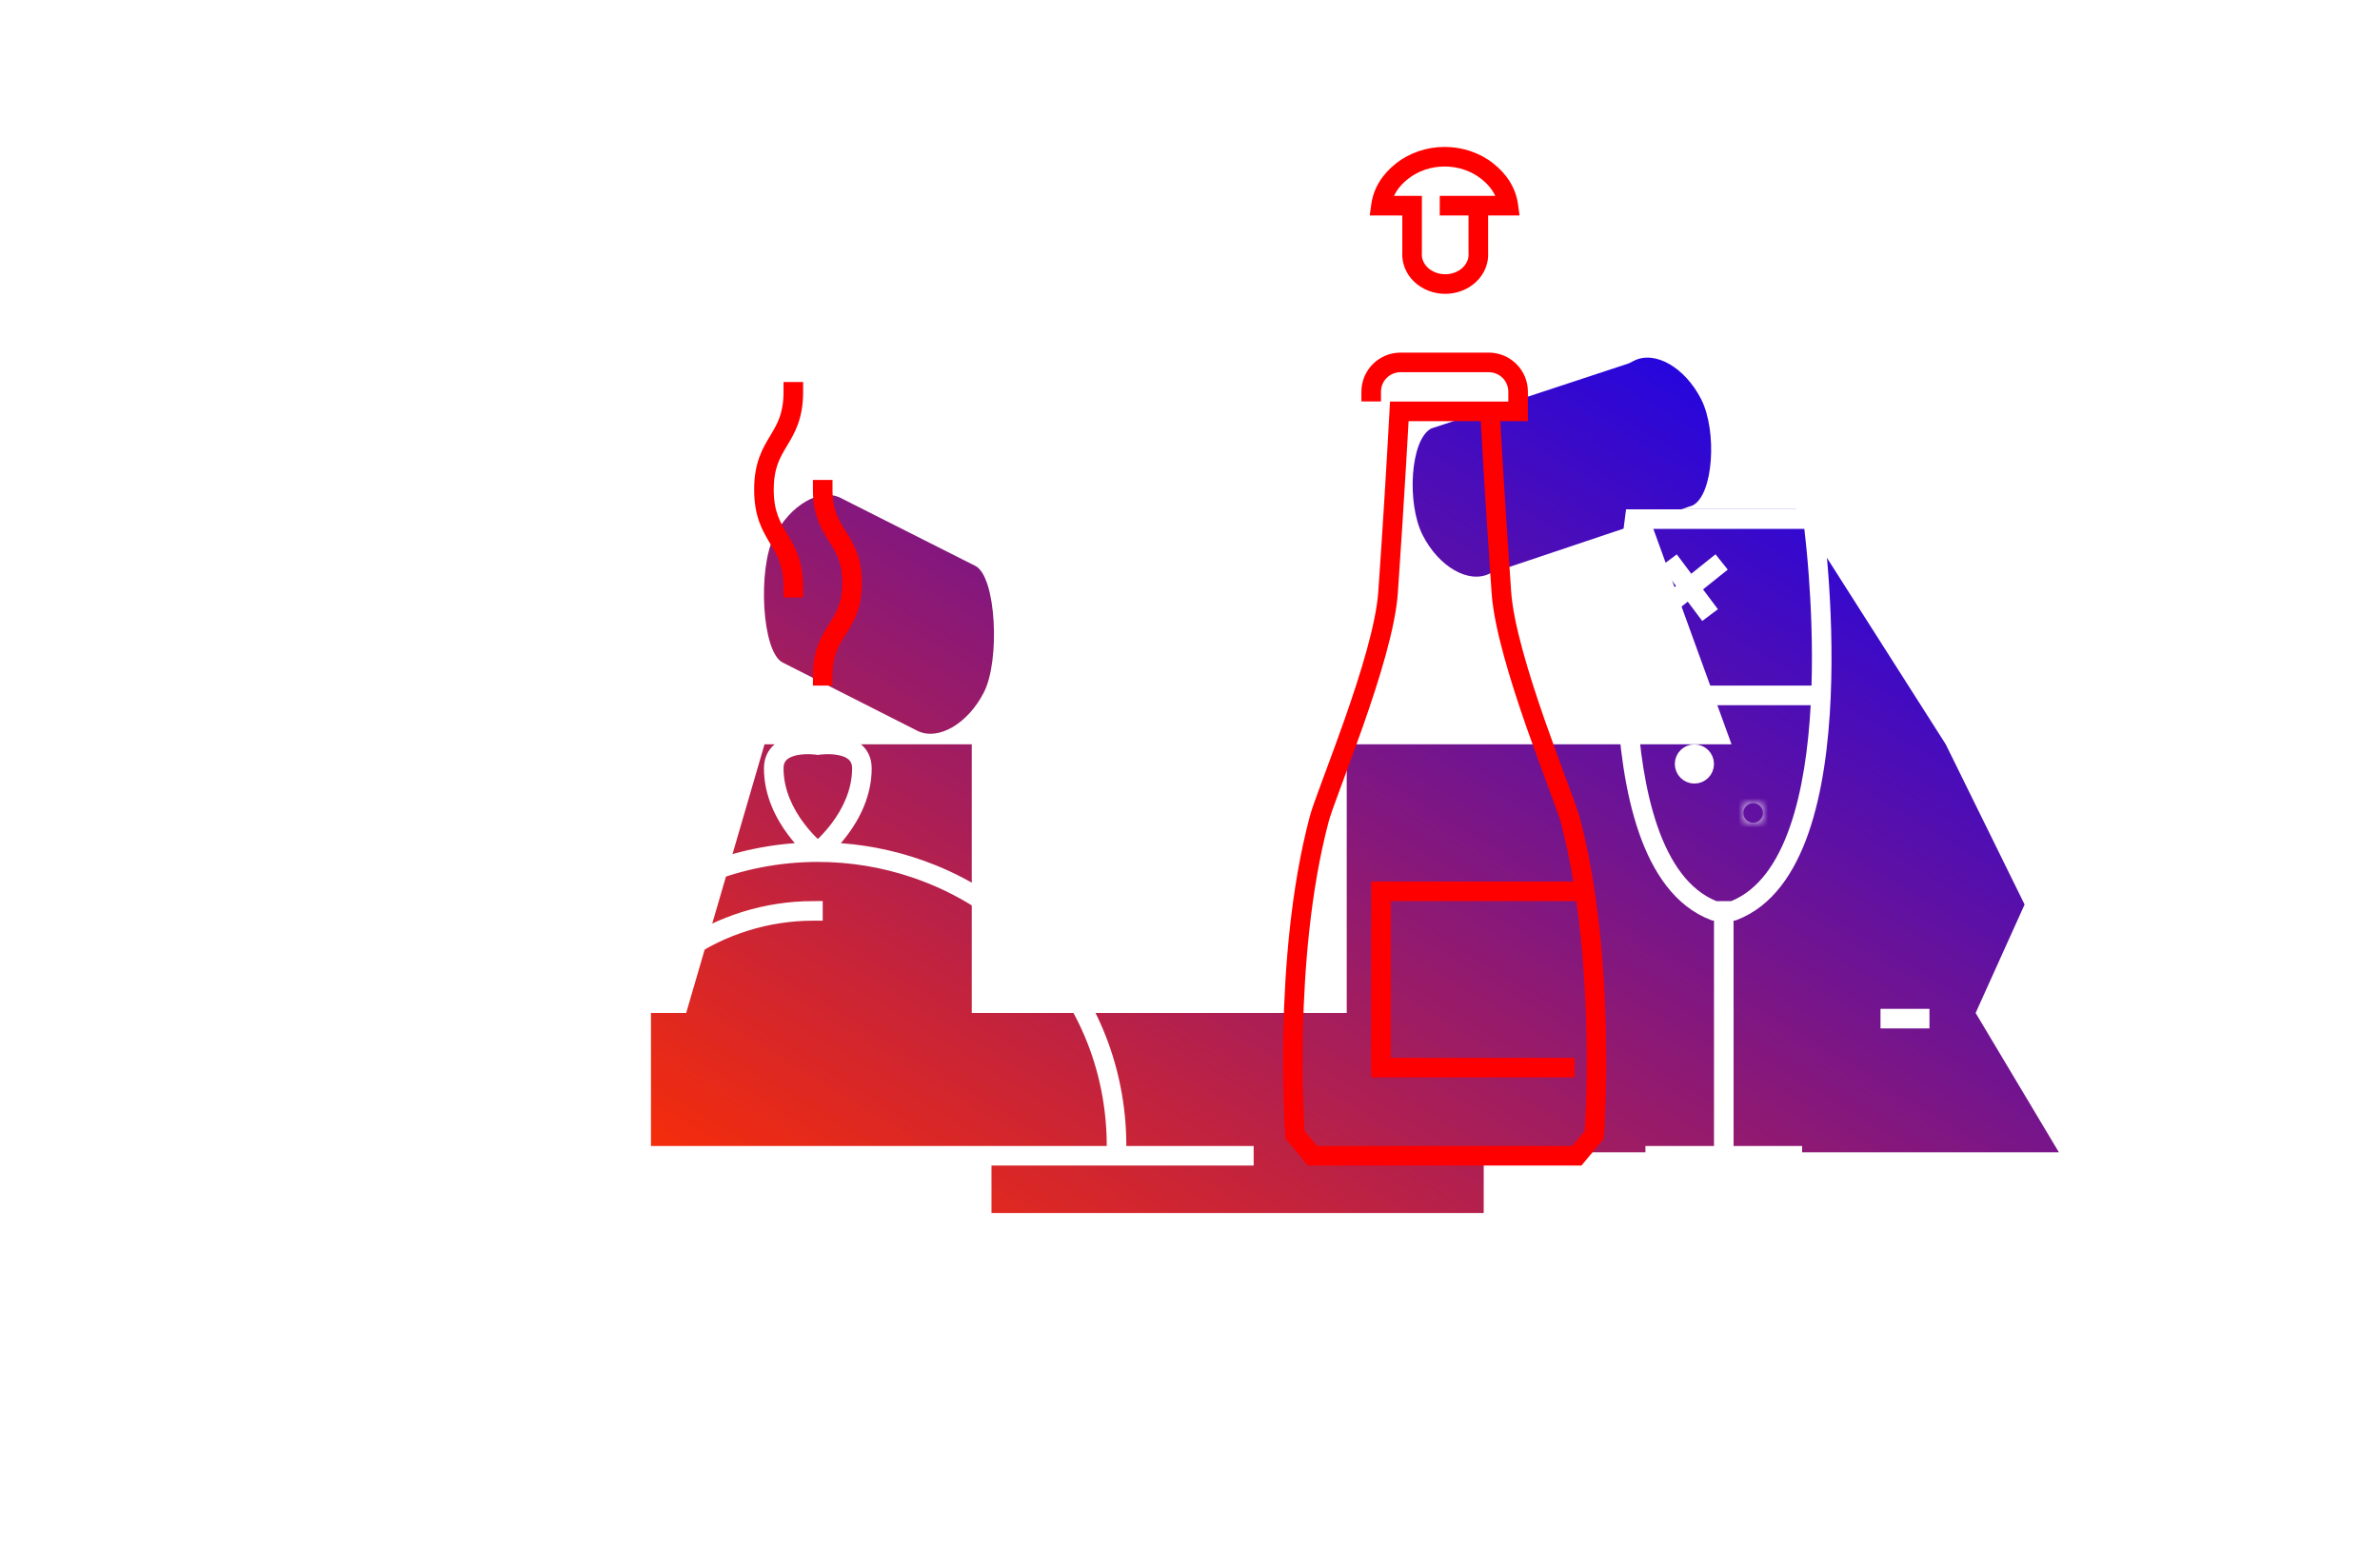<svg width="243" height="158" viewBox="0 0 243 158" fill="none" xmlns="http://www.w3.org/2000/svg">
<g filter="url(#filter0_f)">
<path d="M166.827 36.833C168.972 35.747 172.036 37.509 173.695 40.766C175.343 44.023 174.945 50.556 172.81 51.609L152.106 58.555C149.972 59.64 146.897 57.879 145.249 54.622C143.601 51.365 143.999 44.853 146.134 43.746L166.307 37.099L166.827 36.833Z" fill="url(#paint0_linear)"/>
<path d="M79.91 67.642L93.613 74.588C95.748 75.696 98.823 73.912 100.471 70.655C102.119 67.398 101.721 58.864 99.586 57.779L86.413 51.132L85.893 50.866C83.748 49.758 80.684 51.542 79.025 54.799C77.366 58.056 77.764 66.556 79.91 67.642Z" fill="url(#paint1_linear)"/>
<path d="M137.502 75.992H176.792L168.081 51.992H183.371L198.661 75.992L206.713 92.348L201.713 103.421L210.213 117.645H151.489V123.848H101.231V117.645H66.465V103.421H70.059L78.059 75.992H99.218V103.421H137.502V75.992Z" fill="url(#paint2_linear)"/>
</g>
<path fill-rule="evenodd" clip-rule="evenodd" d="M142.543 16.678C143.925 15.589 145.689 15 147.5 15C149.311 15 151.075 15.589 152.457 16.678C153.816 17.748 154.753 19.146 154.991 20.863L155.148 22H154H152H151.938V25.736C151.975 26.289 151.887 26.842 151.681 27.359C151.47 27.889 151.143 28.366 150.726 28.764C150.31 29.161 149.813 29.472 149.27 29.682C148.726 29.893 148.144 30 147.557 30C146.971 30 146.388 29.893 145.845 29.682C145.301 29.472 144.805 29.161 144.388 28.764C143.972 28.366 143.644 27.889 143.434 27.359C143.228 26.842 143.139 26.289 143.176 25.736V22H141H139.852L140.009 20.863C140.247 19.146 141.184 17.748 142.543 16.678ZM152.672 20H152H151H150.938H149.938H148H147V22H148H149.938V25.772V25.811L149.941 25.85C149.961 26.108 149.922 26.37 149.823 26.62C149.723 26.871 149.563 27.109 149.345 27.317C149.127 27.525 148.857 27.698 148.547 27.817C148.238 27.937 147.901 28 147.557 28C147.214 28 146.876 27.937 146.567 27.817C146.258 27.698 145.987 27.525 145.769 27.317C145.552 27.109 145.392 26.871 145.292 26.62C145.192 26.37 145.153 26.108 145.173 25.85L145.176 25.811V25.772V21V20H144.176H142.328C142.631 19.356 143.116 18.772 143.78 18.249C144.792 17.452 146.114 17 147.5 17C148.886 17 150.208 17.452 151.22 18.249C151.884 18.772 152.369 19.356 152.672 20ZM140.173 37.166C140.924 36.419 141.94 36 143 36H152C153.06 36 154.076 36.419 154.827 37.166C155.577 37.914 156 38.928 156 39.987V43H153.185L153.209 43.424C153.263 44.374 153.342 45.744 153.443 47.428C153.645 50.796 153.936 55.416 154.292 60.422C154.524 63.712 156.077 68.805 157.704 73.474C158.48 75.702 159.261 77.802 159.901 79.52L159.974 79.716C160.613 81.436 161.127 82.82 161.301 83.476L161.302 83.477C163.208 90.716 163.822 98.837 163.964 105.119C164.036 108.266 163.989 110.964 163.924 112.877C163.892 113.834 163.855 114.595 163.826 115.118C163.805 115.496 163.78 115.873 163.752 116.251L161.467 119H133.533L131.248 116.251C131.22 115.873 131.195 115.496 131.174 115.118C131.145 114.595 131.108 113.834 131.076 112.877C131.011 110.964 130.964 108.266 131.036 105.119C131.178 98.841 131.791 90.725 133.695 83.489C133.862 82.793 134.374 81.393 135.008 79.684C135.1 79.436 135.195 79.181 135.292 78.918L135.297 78.905L135.297 78.905L135.297 78.904L135.297 78.904L135.298 78.903C135.894 77.299 136.591 75.421 137.287 73.441C138.924 68.781 140.492 63.712 140.724 60.423C141.174 53.952 141.575 47.477 141.923 41H142.112H153.077H154V39.987C154 39.462 153.79 38.957 153.416 38.584C153.041 38.21 152.532 38 152 38H143C142.468 38 141.959 38.21 141.584 38.584C141.21 38.957 141 39.462 141 39.987V40.987H139V39.987C139 38.928 139.423 37.914 140.173 37.166ZM143.818 43H151.182L151.212 43.536C151.266 44.488 151.345 45.862 151.446 47.548C151.649 50.921 151.94 55.548 152.297 60.563C152.55 64.161 154.201 69.498 155.815 74.132C156.599 76.38 157.386 78.497 158.025 80.213L158.099 80.413C158.763 82.197 159.226 83.452 159.368 83.987C159.882 85.939 160.3 87.962 160.639 90H140V110H160.758V108H142V92H160.946C161.601 96.631 161.876 101.241 161.965 105.164C162.035 108.267 161.989 110.927 161.925 112.81C161.893 113.751 161.857 114.497 161.829 115.007C161.819 115.193 161.809 115.348 161.802 115.469L160.529 117H134.471L133.198 115.469C133.191 115.348 133.181 115.193 133.171 115.007C133.143 114.497 133.107 113.751 133.075 112.81C133.011 110.927 132.965 108.267 133.035 105.164C133.176 98.947 133.784 91.005 135.632 83.987L135.636 83.975L135.639 83.962C135.766 83.423 136.219 82.17 136.883 80.379C136.976 80.129 137.072 79.87 137.171 79.603C137.767 77.999 138.472 76.102 139.174 74.104C140.797 69.483 142.466 64.163 142.72 60.563L142.72 60.562C143.068 55.547 143.355 50.92 143.556 47.547C143.656 45.861 143.734 44.488 143.788 43.536L143.818 43Z" fill="#FF0000"/>
<path fill-rule="evenodd" clip-rule="evenodd" d="M80 78.45C80 77.964 80.163 77.71 80.36 77.538C80.595 77.334 80.963 77.18 81.436 77.09C81.899 77.002 82.381 76.991 82.76 77.005C82.946 77.012 83.1 77.025 83.205 77.036C83.304 77.046 83.402 77.061 83.5 77.075C83.598 77.061 83.696 77.046 83.795 77.036C83.9 77.025 84.054 77.012 84.241 77.005C84.619 76.991 85.101 77.002 85.564 77.09C86.038 77.18 86.405 77.334 86.64 77.538C86.837 77.71 87 77.964 87 78.45C87 80.67 86.005 82.6 84.948 84.016C84.425 84.718 83.9 85.274 83.508 85.654L83.5 85.661L83.492 85.654C83.1 85.274 82.575 84.718 82.052 84.016C80.995 82.6 80 80.67 80 78.45ZM83.409 75.046C83.442 75.049 83.473 75.053 83.5 75.056C83.527 75.053 83.558 75.049 83.592 75.046C83.733 75.032 83.93 75.015 84.166 75.007C84.631 74.989 85.274 75 85.936 75.125C86.588 75.249 87.345 75.5 87.954 76.03C88.6 76.593 89 77.404 89 78.45C89 81.267 87.745 83.613 86.552 85.212C86.314 85.53 86.077 85.822 85.849 86.085C89.176 86.329 92.448 87.089 95.541 88.342C99.362 89.891 102.836 92.162 105.763 95.028C108.69 97.893 111.013 101.297 112.598 105.044C114.198 108.825 115 112.898 115 117H128V119L115 119H113H54H52L37 119V117H52C52 108.768 55.348 100.797 61.231 95.034C66.584 89.791 73.661 86.632 81.151 86.085C80.923 85.822 80.686 85.53 80.448 85.212C79.255 83.613 78 81.267 78 78.45C78 77.404 78.4 76.593 79.046 76.03C79.655 75.5 80.413 75.249 81.064 75.125C81.726 75 82.369 74.989 82.834 75.007C83.07 75.015 83.267 75.032 83.409 75.046ZM83.493 88C86.78 87.998 90.025 88.531 93.139 89.583C93.696 89.771 94.246 89.975 94.79 90.196C98.372 91.647 101.625 93.775 104.364 96.457C107.103 99.139 109.275 102.322 110.756 105.824C112.252 109.359 113 113.165 113 117H54C54 109.301 57.128 101.852 62.631 96.462C68.16 91.046 75.664 88 83.493 88ZM70.368 97.925C74.116 95.37 78.509 94.006 83.001 94L84.001 93.999L83.999 91.999L82.999 92C78.102 92.007 73.318 93.494 69.242 96.273C65.166 99.052 61.98 102.999 60.075 107.619L59.694 108.544L61.544 109.306L61.925 108.381C63.682 104.116 66.62 100.481 70.368 97.925Z" fill="white"/>
<path d="M174 78C174 78.552 173.552 79 173 79C172.448 79 172 78.552 172 78C172 77.448 172.448 77 173 77C173.552 77 174 77.448 174 78Z" stroke="white" stroke-width="2"/>
<mask id="path-5-inside-1" fill="white">
<path d="M179 84C179.552 84 180 83.552 180 83C180 82.448 179.552 82 179 82C178.448 82 178 82.448 178 83C178 83.552 178.448 84 179 84Z"/>
</mask>
<path d="M178 83C178 82.448 178.448 82 179 82V86C180.657 86 182 84.657 182 83H178ZM179 82C179.552 82 180 82.448 180 83H176C176 84.657 177.343 86 179 86V82ZM180 83C180 83.552 179.552 84 179 84V80C177.343 80 176 81.343 176 83H180ZM179 84C178.448 84 178 83.552 178 83H182C182 81.343 180.657 80 179 80V84Z" fill="white" mask="url(#path-5-inside-1)"/>
<path fill-rule="evenodd" clip-rule="evenodd" d="M166.024 52C165.726 54.152 165.502 56.312 165.339 58.479C165.083 61.867 164.878 66.445 165.085 71.189C165.291 75.92 165.91 80.876 167.331 84.99C168.745 89.082 171.026 92.543 174.694 93.935C174.792 93.972 174.895 93.994 175 93.999V94.845V117L168 117V119H184V117L177 117V94.845V93.999C177.105 93.994 177.208 93.972 177.306 93.935C180.974 92.543 183.255 89.082 184.669 84.99C186.09 80.876 186.709 75.92 186.915 71.189C187.122 66.445 186.917 61.867 186.661 58.479C186.498 56.312 186.274 54.152 185.976 52H166.024ZM167.776 54H184.224C184.334 54.928 184.51 56.553 184.667 58.63C184.899 61.704 185.087 65.757 184.958 70H167.042C166.913 65.757 167.101 61.704 167.333 58.63C167.49 56.553 167.666 54.928 167.776 54ZM167.127 72C167.367 76.357 167.977 80.734 169.221 84.337C170.532 88.132 172.477 90.875 175.238 92H176.762C179.523 90.875 181.468 88.132 182.779 84.337C184.023 80.734 184.633 76.357 184.873 72H167.127Z" fill="white"/>
<path fill-rule="evenodd" clip-rule="evenodd" d="M86.148 4.226L86.266 3.233L84.28 2.997L84.162 3.99L83.92 6.026L81.889 5.785L80.896 5.666L80.659 7.652L81.653 7.771L83.684 8.012L83.443 10.038L83.325 11.031L85.311 11.267L85.429 10.274L85.67 8.249L87.703 8.491L88.696 8.609L88.932 6.623L87.939 6.505L85.906 6.263L86.148 4.226Z" fill="white"/>
<path fill-rule="evenodd" clip-rule="evenodd" d="M175.625 58.781L176.406 58.156L175.156 56.594L174.375 57.219L172.681 58.575L171.8 57.4L171.2 56.6L169.6 57.8L170.2 58.6L171.118 59.825L169.375 61.219L168.594 61.844L169.844 63.406L170.625 62.781L172.319 61.425L173.2 62.6L173.8 63.4L175.4 62.2L174.8 61.4L173.882 60.175L175.625 58.781Z" fill="white"/>
<path fill-rule="evenodd" clip-rule="evenodd" d="M103.857 32.486L103.343 31.628L101.628 32.657L102.143 33.514L103.128 35.157L101.486 36.142L100.628 36.657L101.657 38.372L102.514 37.858L104.157 36.872L105.143 38.514L105.657 39.372L107.372 38.343L106.857 37.486L105.872 35.843L107.514 34.858L108.372 34.343L107.343 32.628L106.486 33.142L104.843 34.128L103.857 32.486Z" fill="white"/>
<path fill-rule="evenodd" clip-rule="evenodd" d="M82 40V39H80V40C80 42.221 79.364 43.281 78.648 44.472L78.643 44.481C77.86 45.784 77 47.222 77 49.992C77 52.761 77.86 54.203 78.642 55.51L78.647 55.518C79.363 56.714 80 57.778 80 60V61H82V60C82 57.231 81.14 55.789 80.358 54.482L80.353 54.474C79.637 53.278 79 52.213 79 49.992C79 47.771 79.636 46.711 80.352 45.52L80.357 45.511C81.14 44.208 82 42.769 82 40ZM85 50V49H83V50C83 52.665 83.871 54.052 84.654 55.293L84.66 55.303C85.375 56.436 86 57.426 86 59.508C86 61.591 85.374 62.581 84.659 63.713L84.655 63.72C83.872 64.958 83 66.341 83 69V70H85V69C85 66.916 85.626 65.927 86.341 64.795L86.345 64.788C87.128 63.55 88 62.166 88 59.508C88 56.849 87.128 55.466 86.346 54.226L86.343 54.222C85.627 53.088 85 52.094 85 50Z" fill="#FF0000"/>
<path fill-rule="evenodd" clip-rule="evenodd" d="M121.965 56.263L122.228 55.298L120.298 54.772L120.035 55.737L118.798 60.272L114.263 59.035L113.298 58.772L112.772 60.702L113.737 60.965L118.272 62.202L117.035 66.737L116.772 67.702L118.702 68.228L118.965 67.263L120.202 62.728L124.737 63.965L125.702 64.228L126.228 62.298L125.263 62.035L120.728 60.798L121.965 56.263Z" fill="white"/>
<path fill-rule="evenodd" clip-rule="evenodd" d="M171.707 25.293L171 24.586L169.586 26L170.293 26.707L172.086 28.5L170.293 30.293L169.586 31L171 32.414L171.707 31.707L173.5 29.914L175.293 31.707L176 32.414L177.414 31L176.707 30.293L174.914 28.5L176.707 26.707L177.414 26L176 24.586L175.293 25.293L173.5 27.086L171.707 25.293Z" fill="white"/>
<path fill-rule="evenodd" clip-rule="evenodd" d="M200 61V60H198V61V62H197H196V64H197H198V65V66H200V65V64H201H202V62H201H200V61Z" fill="white"/>
<path fill-rule="evenodd" clip-rule="evenodd" d="M192 103H197V105H192V103Z" fill="white"/>
<defs>
<filter id="filter0_f" x="34.465" y="4.512" width="207.748" height="151.336" filterUnits="userSpaceOnUse" color-interpolation-filters="sRGB">
<feFlood flood-opacity="0" result="BackgroundImageFix"/>
<feBlend mode="normal" in="SourceGraphic" in2="BackgroundImageFix" result="shape"/>
<feGaussianBlur stdDeviation="16" result="effect1_foregroundBlur"/>
</filter>
<linearGradient id="paint0_linear" x1="66.465" y1="123.848" x2="143.976" y2="-3.73" gradientUnits="userSpaceOnUse">
<stop stop-color="#FF2E00"/>
<stop offset="0.99" stop-color="#0500FF"/>
</linearGradient>
<linearGradient id="paint1_linear" x1="66.465" y1="123.848" x2="143.976" y2="-3.73" gradientUnits="userSpaceOnUse">
<stop stop-color="#FF2E00"/>
<stop offset="0.99" stop-color="#0500FF"/>
</linearGradient>
<linearGradient id="paint2_linear" x1="66.465" y1="123.848" x2="143.976" y2="-3.73" gradientUnits="userSpaceOnUse">
<stop stop-color="#FF2E00"/>
<stop offset="0.99" stop-color="#0500FF"/>
</linearGradient>
</defs>
</svg>
